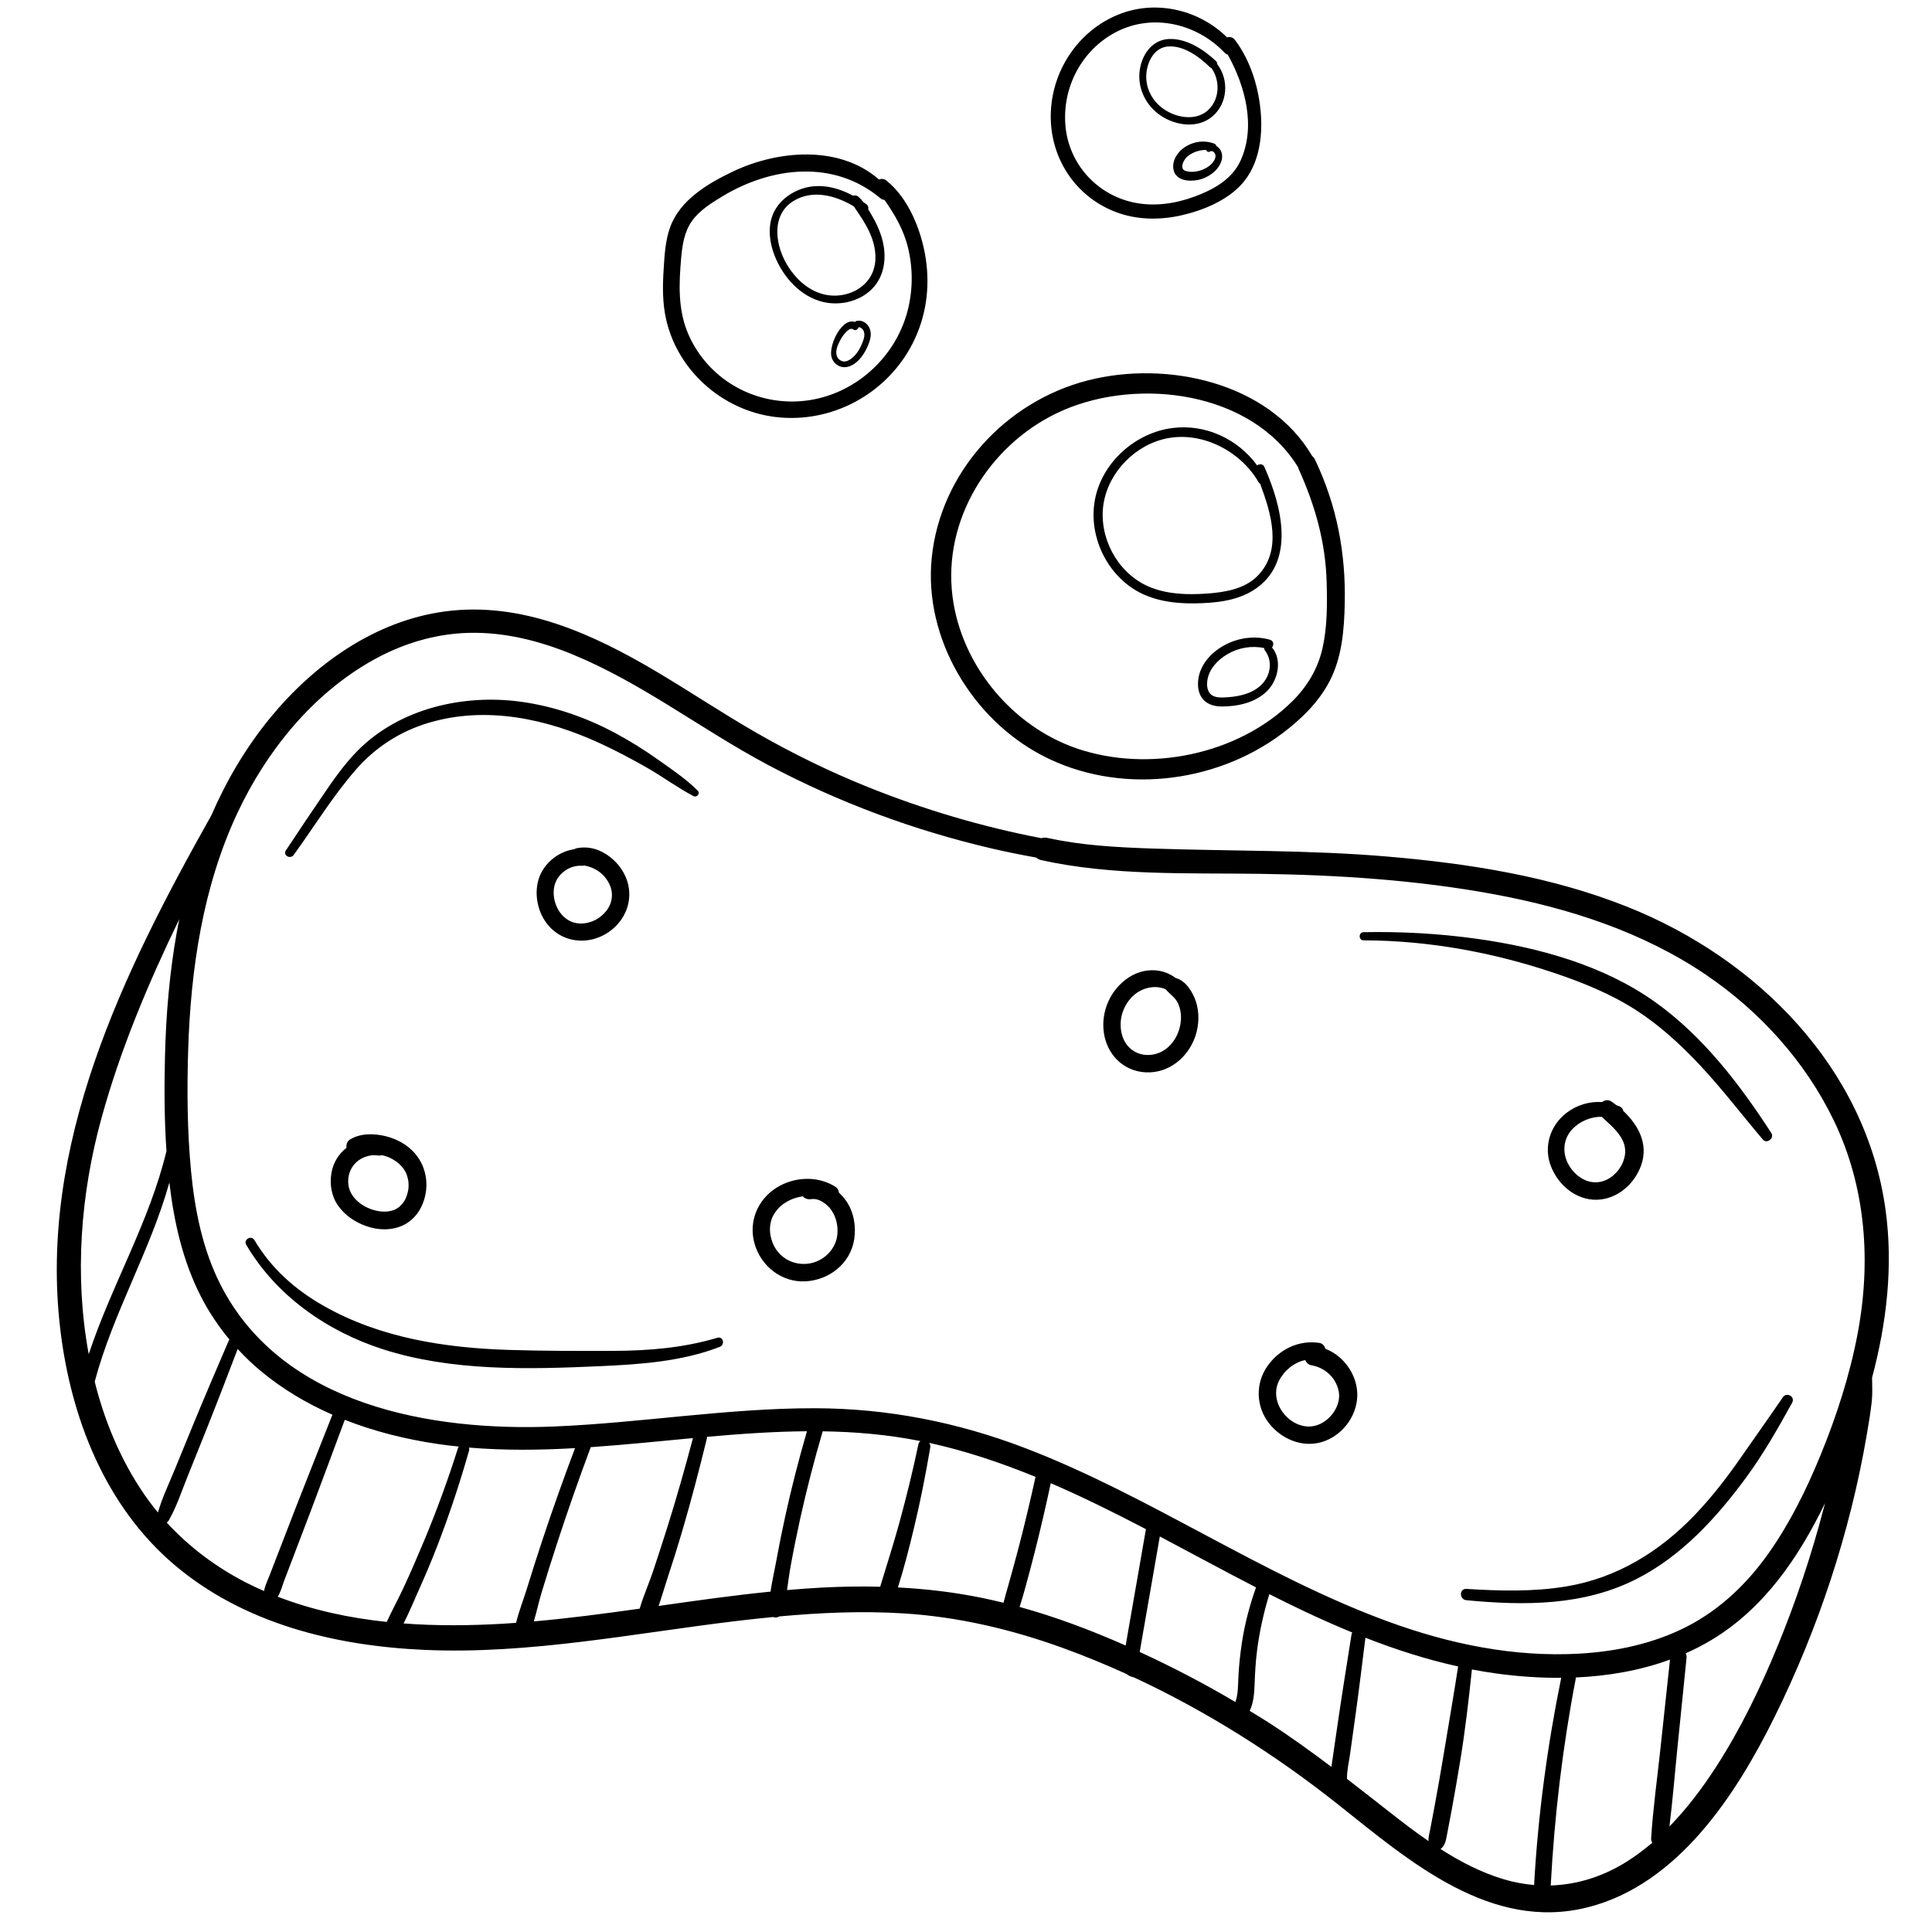 <?xml version="1.0" encoding="UTF-8"?>
<svg xmlns="http://www.w3.org/2000/svg" xmlns:xlink="http://www.w3.org/1999/xlink" width="1080" zoomAndPan="magnify" viewBox="0 0 810 810" height="1080" preserveAspectRatio="xMidYMid meet" version="1.2">
  <g id="18769efa4d">
    <path style=" stroke:none;fill-rule:nonzero;fill:#000000;fill-opacity:1;" d="M 790.52 507.164 C 782.293 447.598 736.637 401.934 682.488 380.27 C 650.285 367.387 615.613 361.988 581.219 359.078 C 548.422 356.305 515.68 356.879 482.828 355.746 C 468.25 355.242 453.434 354.453 439.152 351.305 C 438.199 351.098 437.348 351.172 436.586 351.414 C 411.785 346.645 387.504 339.457 364.012 330.027 C 347.824 323.527 332.105 315.84 316.984 307.141 C 302.98 299.086 289.543 290.105 275.664 281.844 C 248.754 265.832 218.781 252.078 186.684 256.328 C 157.25 260.227 131.633 278.523 113.176 301.094 C 103.004 313.527 94.918 327.289 88.605 341.852 C 51.504 407.805 16.074 480.031 25.285 557.395 C 29.695 594.449 44.098 631.445 73.152 656.09 C 102.293 680.801 140.547 690.066 177.98 691.723 C 222.039 693.668 265.496 684.785 309.039 679.578 C 314.062 678.98 319.094 678.434 324.133 677.945 C 324.973 678.281 325.949 678.211 326.73 677.691 C 343.941 676.105 361.238 675.359 378.504 676.406 C 401.523 677.801 423.988 683.078 445.633 690.926 C 454.676 694.203 463.59 697.879 472.375 701.871 C 473.195 702.57 474.207 703.043 475.27 703.191 C 506.109 717.52 535.207 735.996 561.664 757.066 C 591.105 780.512 625.203 809.945 665.805 799.613 C 703.48 790.027 727.828 752.531 743.984 719.855 C 762.297 682.84 775.57 642.688 782.574 601.977 C 783.402 597.176 784.227 592.34 784.754 587.492 C 785.113 584.195 784.891 580.863 784.879 577.559 C 791.004 554.602 793.777 530.777 790.52 507.164 Z M 156.254 276.832 C 168.527 269.938 182.152 265.746 196.27 265.336 C 211.418 264.898 226.191 268.664 240.125 274.395 C 269.125 286.328 294.242 305.934 321.812 320.605 C 351.508 336.406 383.148 348.125 415.895 355.758 C 422.047 357.191 428.242 358.418 434.453 359.551 C 434.992 360.039 435.684 360.426 436.586 360.625 C 466.516 367.223 497.715 365.93 528.168 366.359 C 561.008 366.824 594.238 368.949 626.562 374.953 C 657.742 380.742 688.637 390.68 715.074 408.574 C 737.754 423.926 756.785 444.891 768.754 469.602 C 782.359 497.691 784.562 529.121 778.746 559.531 C 775.43 576.875 769.953 593.754 763.27 610.078 C 757.418 624.375 750.508 638.402 741.598 651.059 C 732.672 663.742 721.387 674.609 707.559 681.789 C 693.609 689.027 677.855 692.391 662.25 693.289 C 634.668 694.875 607.543 689.223 581.742 679.758 C 528.996 660.406 482.547 627.398 430.125 607.238 C 401.602 596.27 372.098 590.441 341.488 590.41 C 305 590.375 268.879 596.531 232.473 598.059 C 180.918 600.223 118.227 589.285 92.434 538.578 C 84.965 523.902 81.656 507.305 80.102 491.023 C 78.492 474.141 78.363 457.039 78.895 440.098 C 79.965 406.188 85.066 371.574 99.641 340.629 C 111.832 314.734 131.062 290.973 156.254 276.832 Z M 519.176 703.66 C 519.023 707.035 519.078 710.445 517.941 713.582 C 504.953 705.879 491.543 698.898 477.824 692.59 C 478.258 690.113 478.688 687.637 479.117 685.156 C 479.98 680.195 480.848 675.234 481.711 670.273 C 483.227 661.574 484.742 652.875 486.258 644.176 C 499.719 651.285 513.098 658.578 526.594 665.52 C 523.887 673.152 521.82 680.977 520.625 689.004 C 519.902 693.867 519.395 698.754 519.176 703.66 Z M 268.199 674.434 C 253.438 676.516 238.66 678.477 223.816 679.781 C 225 675.758 225.891 671.566 227.055 667.723 C 229.121 660.887 231.262 654.074 233.477 647.285 C 237.902 633.711 242.629 620.234 247.629 606.855 C 247.645 606.812 247.645 606.773 247.66 606.73 C 261.949 605.746 276.242 604.254 290.527 602.926 C 287.203 615.469 283.668 627.957 279.773 640.336 C 277.836 646.48 275.844 652.609 273.809 658.723 C 272.098 663.852 269.727 669.129 268.199 674.434 Z M 116.434 669.418 C 117.73 667.438 118.312 664.902 119.148 662.703 C 120.453 659.285 121.754 655.871 123.059 652.453 C 125.492 646.074 127.949 639.703 130.355 633.316 C 135.129 620.652 139.824 607.957 144.551 595.273 C 157.117 600.215 170.383 603.484 183.699 605.422 C 186.574 605.844 189.453 606.176 192.332 606.477 C 192.246 606.629 192.133 606.754 192.074 606.941 C 187.879 620.203 183.125 633.281 177.75 646.109 C 175.035 652.586 172.254 659.035 169.305 665.41 C 167.039 670.297 164.391 675.082 162.156 680.004 C 146.48 678.352 131.035 675.07 116.434 669.418 Z M 42.562 468.707 C 50.492 439.914 62.137 412.281 75.16 385.375 C 74.816 387.09 74.48 388.805 74.168 390.527 C 71.082 407.746 69.602 425.23 69.172 442.707 C 68.844 455.961 68.879 469.32 69.785 482.582 C 62.699 512.25 46.723 538.902 37.199 567.75 C 31.137 534.98 33.75 500.711 42.562 468.707 Z M 40.195 581.188 C 40.023 580.539 39.883 579.879 39.719 579.227 C 47.348 550.488 63.039 524.371 71.004 495.785 C 72.934 512.242 76.59 528.562 84.156 543.41 C 87.465 549.906 91.543 556.016 96.211 561.637 C 96.102 561.773 95.977 561.887 95.898 562.066 C 90.75 574.094 85.566 586.105 80.602 598.215 C 78.117 604.273 75.633 610.336 73.148 616.395 C 70.762 622.215 67.938 628.059 66.223 634.125 C 64.969 632.605 63.742 631.062 62.57 629.469 C 51.977 615.02 44.742 598.465 40.195 581.188 Z M 69.898 638.328 C 70.223 638.117 70.523 637.844 70.758 637.441 C 74.008 631.793 76.07 625.414 78.496 619.371 C 80.934 613.301 83.371 607.227 85.812 601.152 C 90.551 589.34 95.098 577.457 99.652 565.574 C 102.648 568.824 105.836 571.895 109.227 574.719 C 118.363 582.332 128.562 588.387 139.371 593.121 C 134.305 605.953 129.211 618.77 124.18 631.613 C 121.691 637.973 119.254 644.355 116.793 650.727 C 115.562 653.91 114.328 657.098 113.098 660.281 C 112.207 662.586 111.098 664.738 110.707 667.047 C 108.152 665.93 105.621 664.758 103.129 663.48 C 90.688 657.09 79.332 648.629 69.898 638.328 Z M 169.207 680.641 C 171.527 676.086 173.504 671.266 175.551 666.695 C 178.262 660.637 180.871 654.527 183.266 648.332 C 188.348 635.168 192.793 621.773 196.652 608.203 C 196.793 607.707 196.746 607.285 196.625 606.902 C 211.43 608.156 226.254 607.98 241.086 607.141 C 236.285 619.879 231.711 632.699 227.426 645.621 C 225.18 652.398 223.004 659.203 220.906 666.027 C 219.488 670.637 217.547 675.516 216.375 680.379 C 214.551 680.508 212.73 680.645 210.906 680.754 C 197.195 681.555 183.152 681.688 169.207 680.641 Z M 276.121 673.309 C 277.543 669.246 278.715 665.039 280.016 661.113 C 282.047 654.996 283.984 648.848 285.805 642.664 C 289.664 629.566 293.125 616.363 296.352 603.102 C 296.414 602.848 296.379 602.629 296.379 602.398 C 310.371 601.152 324.355 600.16 338.32 600.062 C 334.898 611.852 331.836 623.742 329.207 635.734 C 327.793 642.176 326.5 648.645 325.32 655.133 C 324.605 659.062 323.648 663.184 323.035 667.293 C 307.348 668.863 291.734 671.082 276.121 673.309 Z M 344.641 665.598 C 339.742 665.855 334.855 666.219 329.973 666.641 C 330.473 663.34 330.859 660.004 331.441 656.82 C 332.66 650.098 334.008 643.402 335.477 636.73 C 338.195 624.41 341.367 612.195 344.918 600.086 C 358.602 600.281 372.266 601.461 385.891 604.176 C 385.5 604.477 385.176 604.898 385.039 605.551 C 382.699 616.77 379.949 627.875 376.918 638.926 C 374.492 647.766 371.656 656.477 369.02 665.246 C 360.898 665.039 352.766 665.172 344.641 665.598 Z M 376.449 665.543 C 379.066 657.359 381.184 648.918 383.18 640.652 C 385.871 629.5 388.082 618.227 390.004 606.922 C 390.137 606.129 389.941 605.453 389.566 604.922 C 389.621 604.934 389.676 604.941 389.734 604.953 C 405.055 608.34 419.777 613.305 434.148 619.184 C 431.965 629.133 429.613 639.043 427.039 648.898 C 425.691 654.055 424.289 659.199 422.832 664.328 C 422.109 666.871 421.395 669.41 420.723 671.969 C 417.715 671.23 414.699 670.531 411.66 669.91 C 400.023 667.531 388.262 666.156 376.449 665.543 Z M 427.469 673.715 C 428.219 671.418 428.895 669.098 429.543 666.77 C 431.02 661.449 432.441 656.113 433.801 650.766 C 436.242 641.164 438.469 631.516 440.535 621.832 C 454.07 627.66 467.309 634.258 480.438 641.109 C 477.605 657.371 474.77 673.629 471.938 689.891 C 457.496 683.512 442.684 677.91 427.469 673.715 Z M 523.938 717.285 C 525.512 713.957 525.848 710.223 525.98 706.52 C 526.152 701.668 526.41 696.836 527.023 692.016 C 528.047 684.008 529.805 676.078 532.18 668.352 C 536.984 670.777 541.805 673.168 546.656 675.457 C 553.332 678.609 560.094 681.621 566.938 684.434 C 566.82 684.664 566.688 684.883 566.645 685.172 C 564.613 698.035 562.535 710.891 560.668 723.781 C 559.848 729.445 559.016 735.109 558.203 740.777 C 549.59 734.27 540.828 727.957 531.703 722.082 C 529.145 720.434 526.531 718.879 523.938 717.285 Z M 564.723 745.793 C 564.66 742.434 565.527 738.914 565.988 735.637 C 566.773 730.008 567.559 724.383 568.344 718.754 C 569.836 708.062 571.102 697.336 572.457 686.625 C 585.121 691.586 598.07 695.746 611.328 698.676 C 609.359 711.438 607.148 724.16 605.035 736.898 C 603.93 743.562 602.762 750.215 601.531 756.855 C 600.918 760.176 600.281 763.492 599.652 766.809 C 599.312 768.59 598.809 770.258 598.895 771.883 C 593.262 768.004 587.828 763.844 582.547 759.695 C 576.609 755.031 570.684 750.391 564.723 745.793 Z M 603.973 775.234 C 606.004 773.566 606.215 771.457 606.746 768.766 C 607.402 765.453 608.023 762.137 608.633 758.812 C 609.898 751.934 611.09 745.039 612.219 738.133 C 614.289 725.465 615.777 712.695 617.102 699.93 C 620.484 700.578 623.887 701.148 627.312 701.617 C 636.223 702.84 645.379 703.496 654.547 703.434 C 648.695 732.086 644.82 761.102 643.176 790.301 C 639.035 789.953 634.879 789.195 630.742 787.977 C 621.227 785.18 612.371 780.598 603.973 775.234 Z M 650.129 790.496 C 650.137 790.438 650.152 790.391 650.156 790.332 C 651.715 761.324 655.133 732.441 660.617 703.91 C 660.66 703.688 660.613 703.496 660.613 703.285 C 674.133 702.699 687.559 700.402 700.152 695.793 C 698.824 708.168 697.496 720.543 696.168 732.918 C 694.82 745.512 693.043 758.148 692.242 770.785 C 692.195 771.488 692.426 772.055 692.746 772.555 C 689.195 775.59 685.445 778.379 681.469 780.84 C 671.738 786.852 661.066 790.152 650.129 790.496 Z M 745.344 689.953 C 738.102 707.609 729.703 724.988 719.312 741.023 C 713.668 749.738 707.254 758.234 699.918 765.758 C 701.246 755.086 702.098 744.32 703.18 733.633 C 704.484 720.77 705.793 707.91 707.094 695.051 C 707.172 694.281 707.02 693.656 706.723 693.16 C 710.391 691.535 713.973 689.703 717.445 687.625 C 739.434 674.473 754.074 653.07 765.105 630.285 C 764.969 630.828 764.852 631.379 764.711 631.922 C 759.559 651.664 753.086 671.078 745.344 689.953 Z M 255.898 359.391 C 251.758 356.141 246.988 354.598 241.758 355.625 C 241.371 355.703 241.07 355.863 240.773 356.027 C 233.453 357.082 226.93 362.82 225.41 370.164 C 223.918 377.391 226.465 385.59 232.262 390.305 C 238.582 395.445 247.273 395.602 254.176 391.43 C 261.258 387.145 265.25 379.117 263.387 370.91 C 262.359 366.379 259.531 362.238 255.898 359.391 Z M 256.027 378.531 C 255.695 379.559 255.207 380.492 254.379 381.66 C 254.176 381.949 253.938 382.23 253.457 382.746 C 252.918 383.316 252.336 383.867 251.715 384.352 C 247.949 387.297 242.441 388.223 238.336 385.812 C 234.277 383.43 231.973 378.508 232.137 373.727 C 232.223 371.285 233.02 368.773 235.078 366.605 C 237.496 364.055 240.715 362.773 244.121 362.961 C 244.422 362.977 244.711 362.934 244.992 362.863 C 246.914 363.227 248.848 363.938 250.492 364.992 C 252.738 366.426 254.664 368.605 255.785 371.352 C 256.695 373.59 256.824 376.074 256.027 378.531 Z M 138.973 491.672 C 138.133 496.445 138.941 501.516 141.781 505.52 C 144.652 509.562 148.762 512.312 153.387 513.996 C 158.363 515.805 164 516 168.871 513.777 C 172.215 512.25 174.988 509.355 176.594 506.07 C 180.23 498.641 179.332 489.707 173.852 483.445 C 170.719 479.863 166.203 477.426 161.605 476.332 C 156.746 475.176 151.223 475.047 146.809 477.703 C 145.512 478.484 145.078 479.906 145.281 481.203 C 142.086 483.727 139.742 487.309 138.973 491.672 Z M 166.051 486.914 C 166.84 487.453 167.867 488.383 168.785 489.48 C 168.867 489.602 169.281 490.141 169.262 490.109 C 169.465 490.414 169.66 490.723 169.84 491.039 C 169.961 491.25 170.074 491.465 170.184 491.684 C 170.254 491.828 170.32 491.977 170.391 492.125 C 170.398 492.156 170.43 492.246 170.508 492.438 C 170.719 493.137 170.945 493.82 171.094 494.543 C 171.102 494.59 171.195 495.191 171.211 495.246 C 171.227 495.402 171.242 495.555 171.254 495.707 C 171.309 496.438 171.316 497.172 171.27 497.902 C 171.266 497.941 171.211 498.469 171.203 498.594 C 171.156 498.879 171.109 499.16 171.047 499.438 C 170.453 502.199 169.492 504.055 167.594 505.789 C 167.625 505.766 167.309 506.027 167.152 506.16 C 166.984 506.277 166.641 506.516 166.676 506.496 C 166.379 506.684 166.07 506.863 165.754 507.027 C 165.727 507.043 165.293 507.227 165.164 507.289 C 163.402 507.934 161.566 508.102 159.699 507.91 C 153.59 507.281 146.922 503.02 146.078 496.816 C 145.598 493.258 146.77 489.734 149.32 487.328 C 151.672 485.113 155.352 483.957 158.305 484.422 C 158.941 484.523 159.562 484.461 160.152 484.32 C 160.859 484.492 161.562 484.684 162.246 484.926 C 163.102 485.223 162.777 485.086 163.574 485.473 C 164.434 485.895 165.262 486.371 166.051 486.914 Z M 337.746 537.211 C 347.695 536.66 356.574 529.699 358.129 519.613 C 358.98 514.062 357.988 508.113 354.73 503.449 C 353.852 502.184 352.828 501.035 351.711 500.016 C 351.652 499.074 351.195 498.148 350.152 497.496 C 342.734 492.844 332.957 493.34 325.621 497.914 C 317.637 502.891 313.77 512.152 316.316 521.305 C 318.965 530.824 327.727 537.762 337.746 537.211 Z M 323.504 511.148 C 324.277 508.84 326.324 506.258 328.316 504.844 C 328.953 504.395 329.621 503.977 330.309 503.602 C 331.055 503.191 331.891 502.812 332.305 502.656 C 333.738 502.133 335.367 501.738 336.582 501.562 C 337.426 502.594 338.828 502.938 340.234 502.734 C 343.52 502.266 347.012 505.008 348.668 507.523 C 350.621 510.48 351.344 513.781 351.09 517.27 C 350.598 523.941 345 529.117 338.629 529.82 C 331.957 530.555 325.879 526.789 323.691 520.418 C 322.617 517.289 322.465 514.266 323.504 511.148 Z M 480.258 449.582 C 489.992 450.109 498.164 443.324 501.172 434.379 C 502.734 429.734 502.914 424.344 501.32 419.68 C 499.992 415.801 497.098 411.129 492.969 410.059 C 491.062 408.648 488.891 407.609 486.543 407.121 C 481.855 406.148 477.066 407.223 473.094 409.883 C 465.613 414.891 461.578 423.875 462.766 432.781 C 463.996 441.957 470.824 449.07 480.258 449.582 Z M 474.812 417.754 C 478.48 414.141 484.211 412.738 488.746 414.773 C 490.508 416.938 492.734 418.059 493.938 420.754 C 495.168 423.52 495.398 426.594 494.863 429.574 C 493.734 435.809 489.301 441.445 482.715 442.223 C 476.652 442.938 471.914 439.27 470.418 433.906 C 468.855 428.297 470.43 422.07 474.812 417.754 Z M 554.066 604.613 C 562.473 602.156 568.785 594.078 569.047 585.32 C 569.297 576.828 563.594 568.504 555.703 565.496 C 555.348 564.301 554.465 563.234 553.215 563.035 C 544.496 561.668 536.141 565.762 531.207 572.992 C 526.32 580.164 526.609 589.57 531.84 596.457 C 536.934 603.164 545.738 607.047 554.066 604.613 Z M 536.191 578.977 C 538.281 574.734 542.5 571.164 547.191 570.23 C 547.68 571.301 548.562 572.18 549.738 572.379 C 555.344 573.32 560.016 577.402 561.23 583.16 C 562.352 588.48 558.793 594.223 553.949 596.762 C 543.477 602.258 531.117 589.297 536.191 578.977 Z M 669.527 503 C 678.156 502.77 685.426 496.281 688.137 488.332 C 691.141 479.527 686.855 471.641 680.602 465.805 C 680.418 465.012 679.945 464.301 679.195 463.945 C 678.719 463.719 678.223 463.562 677.738 463.379 C 677.066 462.855 676.387 462.352 675.695 461.875 C 674.266 460.891 672.781 461.172 671.695 462.039 C 666.391 461.68 661.02 463.285 656.684 466.637 C 649.93 471.859 647.105 480.688 650.16 488.777 C 653.156 496.707 660.715 503.238 669.527 503 Z M 659.223 473.383 C 662.281 470.156 667.02 468.082 671.586 468.242 C 674.082 470.676 676.859 472.895 678.891 475.746 C 680.848 478.496 681.633 481.004 681.289 484.062 C 681.27 484.18 681.242 484.379 681.238 484.402 C 681.16 484.832 681.059 485.254 680.945 485.672 C 680.832 486.098 680.473 487.176 680.453 487.227 C 679.906 488.547 678.988 490.023 678.23 490.918 C 676.398 493.082 674.207 494.648 671.57 495.352 C 669.145 495.996 666.391 495.723 664.016 494.508 C 661.309 493.125 659.148 490.988 657.648 488.316 C 654.875 483.371 655.32 477.496 659.223 473.383 Z M 119.855 356.555 C 124.988 348.738 130.234 340.992 135.492 333.258 C 139.945 326.719 144.52 320.168 150.121 314.547 C 167.695 296.926 194.484 290.875 218.617 294.238 C 232.316 296.145 245.688 300.773 257.863 307.301 C 264.184 310.691 270.301 314.508 276.145 318.664 C 281.691 322.613 287.699 326.621 292.504 331.473 C 293.707 332.684 292.18 334.516 290.738 333.762 C 284.051 330.266 277.879 325.656 271.316 321.902 C 264.891 318.227 258.383 314.789 251.66 311.68 C 229.27 301.328 203.875 295.828 179.688 303.051 C 167.73 306.625 157.398 313.297 149.195 322.695 C 139.539 333.766 131.734 346.578 123.117 358.457 C 121.715 360.391 118.5 358.617 119.855 356.555 Z M 571.711 390.816 C 587.477 390.523 603.301 391.383 618.922 393.559 C 644.879 397.168 672.066 404.605 693.688 419.938 C 713.805 434.207 729.355 454.508 742.645 475.035 C 744.031 477.18 740.754 479.727 739.098 477.773 C 730.344 467.469 722.164 456.691 712.922 446.801 C 704.82 438.133 695.938 429.957 685.938 423.516 C 675.266 416.637 663.566 411.934 651.582 407.898 C 625.891 399.254 598.836 394.301 571.711 394.246 C 569.5 394.242 569.508 390.855 571.711 390.816 Z M 103.234 521.883 C 101.945 519.688 105.344 517.711 106.645 519.891 C 113.836 531.945 123.777 540.746 135.918 547.613 C 159.531 560.969 186.605 565.121 213.371 565.961 C 227.902 566.418 242.465 566.402 257.004 566.359 C 271.895 566.312 286.398 565.141 300.723 560.875 C 303.207 560.133 304.086 563.781 301.773 564.68 C 285.906 570.832 268.371 572.027 251.535 572.777 C 221.504 574.121 189.453 574.988 160.496 565.668 C 137.18 558.164 115.789 543.277 103.234 521.883 Z M 729.723 611.273 C 735.621 602.789 741.621 594.375 747.449 585.84 C 749.074 583.457 752.77 585.547 751.352 588.121 C 745.332 599.039 739.293 609.648 731.887 619.707 C 719.578 636.43 704.957 652.402 686.211 661.953 C 663.926 673.309 639.109 673.211 614.789 670.898 C 611.789 670.613 611.711 665.961 614.789 666.152 C 628.684 667.027 642.797 667.41 656.59 665.133 C 677.891 661.609 695.883 650.516 710.648 635.047 C 717.672 627.68 723.918 619.625 729.723 611.273 Z M 325.039 174.82 C 348.57 177.707 371.668 165.238 382.5 144.219 C 388.25 133.059 390.012 120.609 388.098 108.242 C 386.305 96.656 380.938 83.027 371.488 75.594 C 370.629 74.914 369.473 74.887 368.516 75.25 C 351.887 60.727 326.133 62.914 307.164 71.965 C 296.773 76.922 285.102 83.848 280.98 95.199 C 278.895 100.938 278.586 107.266 278.211 113.301 C 277.781 120.137 277.742 127.031 279.242 133.75 C 284.098 155.535 303.059 172.125 325.039 174.82 Z M 285.598 108.004 C 286.07 102.66 286.941 97.051 290.152 92.59 C 293.352 88.145 298.352 85.043 302.965 82.262 C 323.582 69.848 349.695 66.82 369.133 83.145 C 369.684 83.605 370.262 83.777 370.816 83.801 C 375.16 90.023 378.875 96.281 380.73 104.016 C 382.945 113.25 382.73 123.027 380 132.133 C 374.098 151.816 356.215 166.676 335.629 168.203 C 315.609 169.688 296.703 158.668 288.613 140.172 C 284.145 129.957 284.633 118.879 285.598 108.004 Z M 345.262 126.645 C 353.883 128.637 364.137 125.285 368.5 117.234 C 371.484 111.715 371.375 104.992 369.535 99.125 C 368.559 96.008 367.121 93.039 365.477 90.223 C 365.004 89.414 364.512 88.566 364.004 87.719 C 364.176 87.016 364.012 86.215 363.293 85.68 C 362.855 85.348 362.406 85.035 361.957 84.719 C 361.262 83.828 360.52 82.988 359.66 82.316 C 359.094 81.879 358.309 81.832 357.688 82.074 C 350.164 77.992 341.473 76.277 333.383 80.297 C 329.059 82.441 325.477 85.898 323.805 90.492 C 321.863 95.832 322.707 101.906 324.723 107.09 C 328.215 116.078 335.559 124.402 345.262 126.645 Z M 332.746 84.223 C 340.766 79.336 350.414 81.969 358.016 86.551 C 358.66 87.633 359.398 88.66 360.133 89.742 C 361.582 91.887 362.949 94.09 364.098 96.41 C 366.289 100.848 367.633 105.98 366.781 110.941 C 365.34 119.328 357.43 124.18 349.285 123.945 C 340.422 123.691 333.199 117.133 329.223 109.645 C 324.844 101.402 323.656 89.762 332.746 84.223 Z M 359.094 134.559 C 358.828 134.621 358.621 134.789 358.453 134.992 C 355 133.773 351.938 137.875 350.531 140.586 C 349.715 142.164 349.074 143.824 348.719 145.562 C 348.406 147.09 348.238 148.707 348.789 150.207 C 349.371 151.773 350.566 152.977 352.117 153.59 C 353.699 154.219 355.398 153.973 356.906 153.258 C 360.238 151.68 362.5 148.164 363.895 144.887 C 364.891 142.539 365.645 139.859 364.477 137.426 C 363.492 135.379 361.371 134.027 359.094 134.559 Z M 361.371 144.152 C 360.352 146.609 358.758 149.172 356.496 150.66 C 355.621 151.238 354.598 151.68 353.523 151.52 C 352.461 151.355 351.484 150.625 351.023 149.66 C 350.016 147.543 351.047 144.941 352.051 143.035 C 352.727 141.75 353.516 140.465 354.527 139.414 C 355.301 138.605 356.617 137.312 357.723 138.117 C 358.695 138.828 359.688 138.105 359.98 137.172 C 361.031 137.148 361.957 138.246 362.227 139.145 C 362.727 140.793 361.996 142.641 361.371 144.152 Z M 437.047 316.789 C 468.621 333.234 508.992 328.816 537.312 307.707 C 545.301 301.754 552.801 294.535 557.434 285.598 C 562.676 275.484 563.551 264.082 563.793 252.887 C 564.254 231.754 560.434 211.758 551.285 192.645 C 550.988 192.02 550.602 191.562 550.172 191.234 C 531.906 160.137 489.039 151.039 456.086 159.48 C 421.484 168.344 394.191 198.141 390.617 234.016 C 387.273 267.559 407.523 301.41 437.047 316.789 Z M 445.59 172.07 C 477.512 158.137 524.691 164.137 544.199 195.836 C 544.266 196.094 544.348 196.359 544.469 196.629 C 551.383 211.93 555.762 227.352 556.211 244.207 C 556.453 253.336 556.484 262.906 554.449 271.848 C 552.484 280.496 548 287.91 541.715 294.109 C 519 316.52 481.602 324 451.691 313.867 C 423.324 304.262 401.465 276.938 399.023 246.953 C 396.426 215.07 416.684 184.684 445.59 172.07 Z M 475.328 246.984 C 482.836 251.781 492.008 253.086 500.762 252.969 C 508.988 252.855 517.953 252.07 525.133 247.684 C 543.793 236.285 537.285 211.812 530.047 195.672 C 529.488 194.43 528.02 194.449 527.043 195.102 C 519.004 184.059 505.43 177.66 491.512 179.453 C 476.289 181.414 462.598 193.344 459.27 208.457 C 456.062 223.004 462.797 238.973 475.328 246.984 Z M 462.352 214.047 C 463.172 200.215 473.949 187.898 487.172 184.277 C 502.645 180.039 519.867 188.594 527.695 202.215 C 527.867 202.512 528.09 202.688 528.324 202.809 C 533.023 215.422 537.656 230.809 527.273 241.418 C 521.793 247.023 513.281 248.352 505.816 248.867 C 498.078 249.402 490.031 249.195 482.707 246.383 C 469.871 241.457 461.547 227.66 462.352 214.047 Z M 532.441 268.211 C 526.199 266.445 519.441 267.312 513.715 270.309 C 508.359 273.109 503.508 278.07 502.484 284.215 C 502.039 286.906 502.176 289.871 503.68 292.234 C 505.566 295.203 508.84 296.188 512.207 296.195 C 519 296.215 526.5 294.574 531.402 289.547 C 535.875 284.961 537.648 276.633 533.301 271.449 C 534.125 270.465 534.055 268.668 532.441 268.211 Z M 529.809 286.023 C 526.246 290.473 520.051 291.992 514.621 292.324 C 512.203 292.469 508.984 292.785 507.258 290.695 C 506.07 289.262 505.926 287.164 506.164 285.391 C 506.824 280.531 510.5 276.672 514.582 274.273 C 519.223 271.547 524.773 270.586 530.027 271.703 C 529.992 272.008 530.047 272.332 530.289 272.648 C 533.363 276.652 532.914 282.152 529.809 286.023 Z M 467.684 88.848 C 476.41 92.207 486.078 92.355 495.133 90.32 C 504.293 88.262 514.75 84.008 521.008 76.73 C 527.715 68.938 529.344 57.953 528.641 48.004 C 527.867 37.039 524.422 25.633 517.785 16.758 C 516.898 15.574 515.578 15.348 514.457 15.672 C 503.051 4.426 485.723 0.012 470.391 5.535 C 453.145 11.754 441.527 28.305 440.59 46.457 C 439.621 65.133 450.164 82.102 467.684 88.848 Z M 467.906 13.438 C 483.234 5.449 501.824 9.852 513.48 22.16 C 513.875 22.578 514.301 22.766 514.73 22.867 C 522.094 36.086 526.648 53.176 520.059 67.445 C 516.438 75.289 508.625 79.535 500.84 82.418 C 492.785 85.402 483.902 86.695 475.422 84.918 C 459.688 81.621 447.945 68.508 446.668 52.445 C 445.398 36.434 453.59 20.902 467.906 13.438 Z M 486.715 48.523 C 493.016 52.738 502.223 53.992 508.32 48.801 C 514.758 43.316 515.367 33.414 510.324 26.891 C 510.359 26.449 510.203 25.988 509.781 25.586 C 504.711 20.77 497.32 15.984 490.02 16.355 C 482.734 16.73 478.453 23.363 477.758 30.082 C 476.996 37.453 480.617 44.445 486.715 48.523 Z M 489.414 19.516 C 496.027 18.809 502.777 23.77 507.234 28.137 C 507.449 28.348 507.684 28.484 507.922 28.562 C 511.504 33.613 511.379 41.078 507.051 45.633 C 502.297 50.637 494.473 49.695 488.984 46.434 C 483.793 43.344 480.426 37.898 480.566 31.801 C 480.691 26.551 483.551 20.141 489.414 19.516 Z M 509.984 61.238 C 509.871 60.793 509.57 60.379 508.996 60.168 C 504.961 58.695 500.602 59.246 496.977 61.531 C 493.832 63.52 491.215 67.281 492.008 71.164 C 492.957 75.824 498.637 76.211 502.422 75.418 C 506.328 74.598 510.391 71.832 511.902 68.035 C 512.711 66.008 512.562 63.609 510.984 61.996 C 510.691 61.699 510.348 61.449 509.984 61.238 Z M 508.781 67.668 C 507.215 70.027 504.277 71.375 501.578 71.875 C 500.297 72.113 498.891 72.109 497.621 71.809 C 497.031 71.668 496.457 71.504 496.051 71.035 C 496.191 71.195 495.832 70.688 495.797 70.609 C 495.941 70.93 495.656 69.906 495.703 70.27 C 495.566 69.195 495.914 68.23 496.469 67.273 C 497.066 66.246 497.84 65.477 498.895 64.805 C 500.859 63.555 503.285 62.863 505.664 62.848 C 505.863 63.488 506.559 63.945 507.32 63.508 C 508.07 63.082 508.895 63.59 509.316 64.301 C 509.965 65.391 509.418 66.711 508.781 67.668 Z M 508.781 67.668 "></path>
  </g>
</svg>
